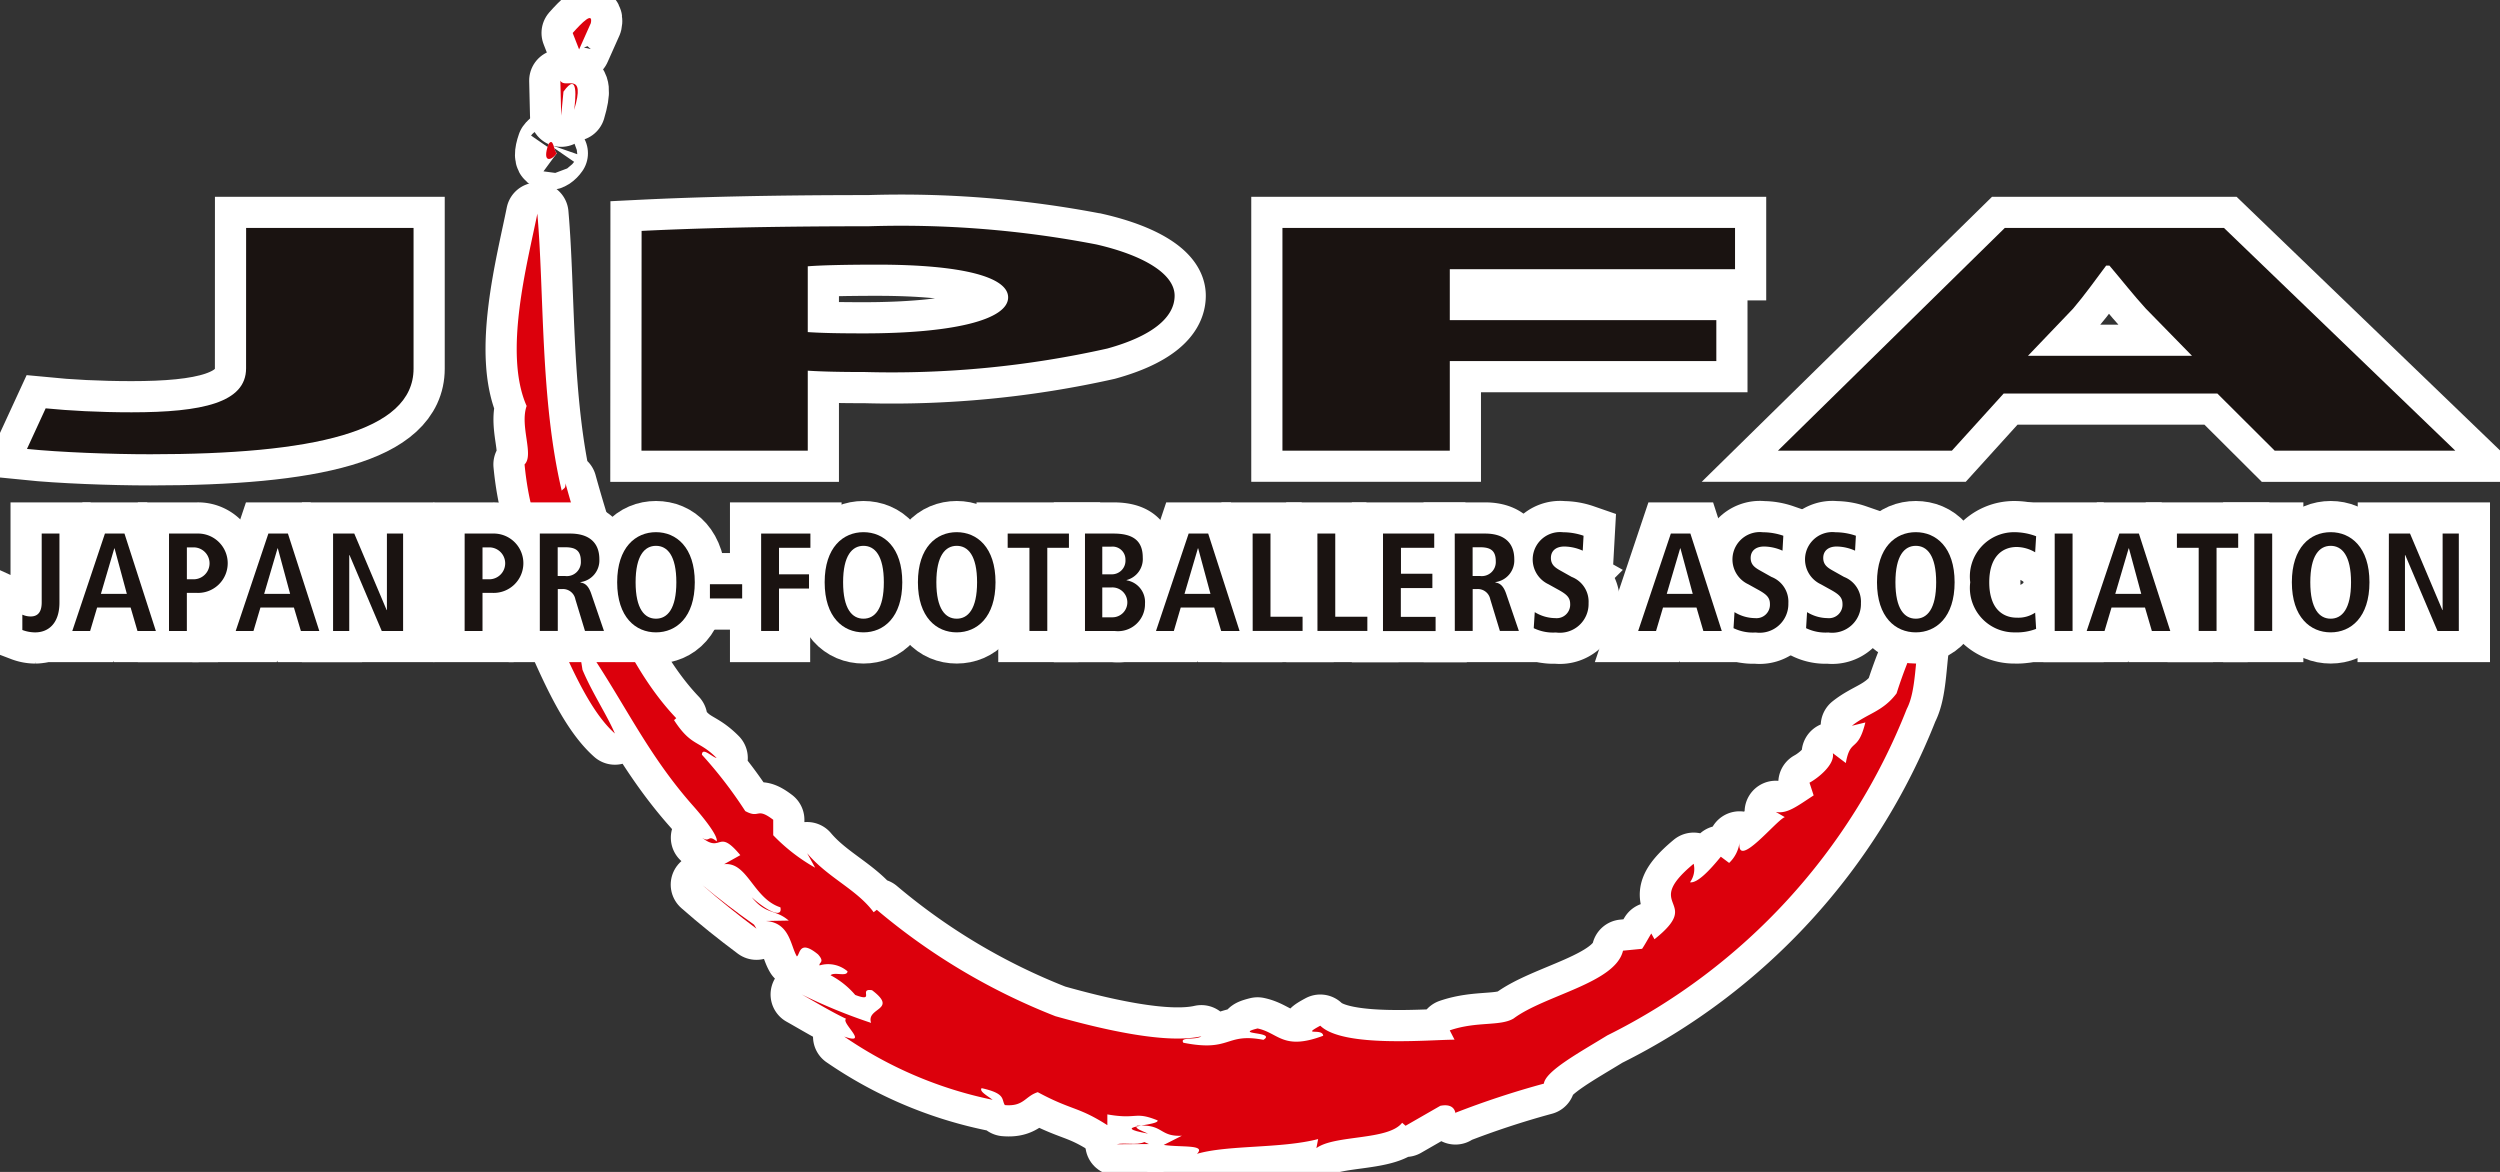 <svg xmlns="http://www.w3.org/2000/svg" xmlns:xlink="http://www.w3.org/1999/xlink" width="120.267" height="56.377" viewBox="0 0 120.267 56.377">
  <rect x="0" y="0" width="120.267" height="56.377" fill="#333333" stroke="none"/>
  <defs>
    <clipPath id="clip-path">
      <rect id="長方形_357" data-name="長方形 357" width="120.267" height="56.377" fill="none"/>
    </clipPath>
  </defs>
  <g id="グループ_70" data-name="グループ 70" transform="translate(0 0)">
    <g id="グループ_69" data-name="グループ 69" transform="translate(0 0)" clip-path="url(#clip-path)">
      <path id="パス_444" data-name="パス 444" d="M48.5,1.744c.116-.57-.425-.029-.873.474l.309.792Z" transform="translate(-20.077 -0.632)" fill="#fff"/>
      <path id="パス_445" data-name="パス 445" d="M48.5,1.744c.116-.57-.425-.029-.873.474l.309.792Z" transform="translate(-20.077 -0.632)" fill="none" stroke="#fff" stroke-linejoin="round" stroke-width="3"/>
      <path id="パス_446" data-name="パス 446" d="M46.605,6.7l.04,1.687.11-1.156c.747-1.038.57.414.515.878.575-1.928-.447-.971-.666-1.409" transform="translate(-19.648 -2.823)" fill="#fff"/>
      <path id="パス_447" data-name="パス 447" d="M46.605,6.7l.04,1.687.11-1.156c.747-1.038.57.414.515.878C47.846,6.178,46.824,7.135,46.605,6.7Z" transform="translate(-19.648 -2.823)" fill="none" stroke="#fff" stroke-linejoin="round" stroke-width="3"/>
      <path id="パス_448" data-name="パス 448" d="M45.534,11.915c-.33.945.155.794.4.438-.153-.113-.154-.8-.4-.438" transform="translate(-19.15 -4.98)" fill="#fff"/>
      <path id="パス_449" data-name="パス 449" d="M45.534,11.915c-.33.945.155.794.4.438C45.78,12.24,45.779,11.559,45.534,11.915Z" transform="translate(-19.15 -4.98)" fill="none" stroke="#fff" stroke-linejoin="round" stroke-width="3"/>
      <path id="パス_450" data-name="パス 450" d="M94.91,94.033c-.277-.131-.613-.237-.548-.344-.342.079-.427.164.548.344" transform="translate(-39.683 -39.498)" fill="#fff"/>
      <path id="パス_451" data-name="パス 451" d="M94.91,94.033c-.277-.131-.613-.237-.548-.344C94.02,93.768,93.935,93.853,94.91,94.033Z" transform="translate(-39.683 -39.498)" fill="none" stroke="#fff" stroke-linejoin="round" stroke-width="3"/>
      <path id="パス_452" data-name="パス 452" d="M94.534,93.66l.219-.039h-.2c-.023.013-.014.028-.023.039" transform="translate(-39.854 -39.469)" fill="#fff"/>
      <path id="パス_453" data-name="パス 453" d="M94.534,93.66l.219-.039h-.2C94.534,93.634,94.543,93.649,94.534,93.66Z" transform="translate(-39.854 -39.469)" fill="none" stroke="#fff" stroke-linejoin="round" stroke-width="3"/>
      <path id="パス_454" data-name="パス 454" d="M57.334,49.233a8.8,8.8,0,0,1-2.018-1.563v-.743c-.829-.632-.628-.03-1.345-.418a20.811,20.811,0,0,0-2.084-2.71c.007-.391.5.121.706.156-.862-.87-1.212-.534-2.049-1.822l.107-.093c-2.608-2.734-4.215-7.28-5.328-11.3.012.283-.1.229-.18.359-1.04-4.38-.839-9.522-1.174-13.33-.485,2.415-1.641,6.714-.515,9.252-.34.969.368,2.361-.1,2.811.356,3.679,1.642,4.915,2.875,8.1.1.491-.226.371-.4.6-.445-.823-.825-1.673-1.2-2.533.1.567.246,1.12.37,1.687-.493-.613-.888-2.393-1.382-2.468,1.179,2.225,2.374,6.046,4.084,7.56-.4-.923-1.1-1.967-1.561-3.068-.078-.536-.25-1.331-.008-1.378,1.943,2.775,3.018,5.289,5.265,7.85.565.632,1.277,1.526,1.2,1.784-.437-.363-.309.087-.706-.178.971.762.74-.484,1.843.84l-.78.436c1.126-.126,1.4,1.651,2.708,2.075.119.551-.654.174-1.376-.481.705.866,1.117.552,1.776,1.118l-1.116.02c1.178.072,1.2,1.2,1.509,1.706.157-.1.106-.845,1.016-.1.345.383.038.377.072.532a1.438,1.438,0,0,1,1.348.283c-.018.285-.63.011-.816.189a4.021,4.021,0,0,1,1.186.948c1,.379.127-.334.809-.228,1.285.971-.3.822-.045,1.572a26.2,26.2,0,0,1-3.336-1.368c.709.4,1.4.82,2.135,1.173-.283.163,1.157,1.289-.093.853a19.514,19.514,0,0,0,7.141,3.042c-.279-.209-.653-.411-.53-.56,1.181.26.942.542,1.117.814.918.081.965-.425,1.584-.621,1.634.883,1.938.684,3.347,1.587V61.1c1.462.259,1.294-.165,2.414.287.053.116-.412.185-.791.252,1.064-.025.916.539,1.963.487l-.875.443c.828.127,2.066-.034,1.6.428,1.5-.435,4.04-.246,5.829-.71l-.084.437c.873-.65,3.461-.361,4.126-1.222l.165.145,1.671-.96c.814-.161.711.517.733.333a41.916,41.916,0,0,1,4.249-1.4c.077-.613,1.757-1.523,3.047-2.318a29.653,29.653,0,0,0,14.412-15.711c.464-.882.385-2.421.635-3.607a22.8,22.8,0,0,0-1.127,2.863c-.672.887-1.386.953-2.149,1.558l.648-.16c-.367,1.48-.724.722-.94,1.952l-.625-.473c.108.551-.725,1.207-1.123,1.419l.2.611c-.812.529-1.275.9-1.822.794l.436.252c-.387.119-2.321,2.561-2.18,1.219a1.637,1.637,0,0,1-.5.984l-.4-.3c-.508.624-1.123,1.288-1.482,1.231a1.087,1.087,0,0,0,.175-.891c-2.562,2.125.527,1.716-1.885,3.631l-.153-.277c-.147.239-.282.5-.441.737l-.919.09c-.363,1.561-3.756,2.136-5.265,3.264-.648.385-1.77.123-3.07.57l.231.448c-1.2,0-5.364.4-6.459-.673-.954.517.115.095.139.484-1.931.727-2.145-.14-3.157-.351-1.2.3.925.147.283.547-1.854-.356-1.537.6-3.852.14-.2-.3.614-.115.865-.311-1.663.383-4.686-.308-7.021-.966A30.561,30.561,0,0,1,60.3,51.258l-.153.116c-.821-1.11-2.194-1.647-3.2-2.839Z" transform="translate(-18.119 -7.49)" fill="#fff"/>
      <path id="パス_455" data-name="パス 455" d="M57.334,49.233a8.8,8.8,0,0,1-2.018-1.563v-.743c-.829-.632-.628-.03-1.345-.418a20.811,20.811,0,0,0-2.084-2.71c.007-.391.5.121.706.156-.862-.87-1.212-.534-2.049-1.822l.107-.093c-2.608-2.734-4.215-7.28-5.328-11.3.012.283-.1.229-.18.359-1.04-4.38-.839-9.522-1.174-13.33-.485,2.415-1.641,6.714-.515,9.252-.34.969.368,2.361-.1,2.811.356,3.679,1.642,4.915,2.875,8.1.1.491-.226.371-.4.6-.445-.823-.825-1.673-1.2-2.533.1.567.246,1.12.37,1.687-.493-.613-.888-2.393-1.382-2.468,1.179,2.225,2.374,6.046,4.084,7.56-.4-.923-1.1-1.967-1.561-3.068-.078-.536-.25-1.331-.008-1.378,1.943,2.775,3.018,5.289,5.265,7.85.565.632,1.277,1.526,1.2,1.784-.437-.363-.309.087-.706-.178.971.762.74-.484,1.843.84l-.78.436c1.126-.126,1.4,1.651,2.708,2.075.119.551-.654.174-1.376-.481.705.866,1.117.552,1.776,1.118l-1.116.02c1.178.072,1.2,1.2,1.509,1.706.157-.1.106-.845,1.016-.1.345.383.038.377.072.532a1.438,1.438,0,0,1,1.348.283c-.018.285-.63.011-.816.189a4.021,4.021,0,0,1,1.186.948c1,.379.127-.334.809-.228,1.285.971-.3.822-.045,1.572a26.2,26.2,0,0,1-3.336-1.368c.709.4,1.4.82,2.135,1.173-.283.163,1.157,1.289-.093.853a19.514,19.514,0,0,0,7.141,3.042c-.279-.209-.653-.411-.53-.56,1.181.26.942.542,1.117.814.918.081.965-.425,1.584-.621,1.634.883,1.938.684,3.347,1.587V61.1c1.462.259,1.294-.165,2.414.287.053.116-.412.185-.791.252,1.064-.025.916.539,1.963.487l-.875.443c.828.127,2.066-.034,1.6.428,1.5-.435,4.04-.246,5.829-.71l-.084.437c.873-.65,3.461-.361,4.126-1.222l.165.145,1.671-.96c.814-.161.711.517.733.333a41.916,41.916,0,0,1,4.249-1.4c.077-.613,1.757-1.523,3.047-2.318a29.653,29.653,0,0,0,14.412-15.711c.464-.882.385-2.421.635-3.607a22.8,22.8,0,0,0-1.127,2.863c-.672.887-1.386.953-2.149,1.558l.648-.16c-.367,1.48-.724.722-.94,1.952l-.625-.473c.108.551-.725,1.207-1.123,1.419l.2.611c-.812.529-1.275.9-1.822.794l.436.252c-.387.119-2.321,2.561-2.18,1.219a1.637,1.637,0,0,1-.5.984l-.4-.3c-.508.624-1.123,1.288-1.482,1.231a1.087,1.087,0,0,0,.175-.891c-2.562,2.125.527,1.716-1.885,3.631l-.153-.277c-.147.239-.282.5-.441.737l-.919.09c-.363,1.561-3.756,2.136-5.265,3.264-.648.385-1.77.123-3.07.57l.231.448c-1.2,0-5.364.4-6.459-.673-.954.517.115.095.139.484-1.931.727-2.145-.14-3.157-.351-1.2.3.925.147.283.547-1.854-.356-1.537.6-3.852.14-.2-.3.614-.115.865-.311-1.663.383-4.686-.308-7.021-.966A30.561,30.561,0,0,1,60.3,51.258l-.153.116c-.821-1.11-2.194-1.647-3.2-2.839Z" transform="translate(-18.119 -7.49)" fill="none" stroke="#fff" stroke-linejoin="round" stroke-width="3"/>
      <path id="パス_456" data-name="パス 456" d="M42.543,46.839l-.335.392.765,1.533c.137-.753-.274-.993-.43-1.925" transform="translate(-17.794 -19.747)" fill="#fff"/>
      <path id="パス_457" data-name="パス 457" d="M42.543,46.839l-.335.392.765,1.533C43.11,48.011,42.7,47.771,42.543,46.839Z" transform="translate(-17.794 -19.747)" fill="none" stroke="#fff" stroke-linejoin="round" stroke-width="3"/>
      <path id="パス_458" data-name="パス 458" d="M44.8,46.284l-.4-.769c.126.442.238.881.394,1.314Z" transform="translate(-18.717 -19.188)" fill="#fff"/>
      <path id="パス_459" data-name="パス 459" d="M44.8,46.284l-.4-.769c.126.442.238.881.394,1.314Z" transform="translate(-18.717 -19.188)" fill="none" stroke="#fff" stroke-linejoin="round" stroke-width="3"/>
      <path id="パス_460" data-name="パス 460" d="M61,75.694l-.115-.192c-.857-.607-1.7-1.248-2.51-1.926.846.742,1.726,1.448,2.625,2.118" transform="translate(-24.609 -31.019)" fill="#fff"/>
      <path id="パス_461" data-name="パス 461" d="M61,75.694l-.115-.192c-.857-.607-1.7-1.248-2.51-1.926C59.218,74.318,60.1,75.024,61,75.694Z" transform="translate(-24.609 -31.019)" fill="none" stroke="#fff" stroke-linejoin="round" stroke-width="3"/>
      <path id="パス_462" data-name="パス 462" d="M94.2,94.988c-.4.172-.928.006-1.342.106l1.557-.012Z" transform="translate(-39.147 -40.046)" fill="#fff"/>
      <path id="パス_463" data-name="パス 463" d="M94.2,94.988c-.4.172-.928.006-1.342.106l1.557-.012Z" transform="translate(-39.147 -40.046)" fill="none" stroke="#fff" stroke-linejoin="round" stroke-width="3"/>
      <path id="パス_464" data-name="パス 464" d="M48.5,1.744c.116-.57-.425-.029-.873.474l.309.792Z" transform="translate(-20.077 -0.632)" fill="#dc000c"/>
      <path id="パス_465" data-name="パス 465" d="M46.605,6.7l.04,1.687.11-1.156c.747-1.038.57.414.515.878.575-1.928-.447-.971-.666-1.409" transform="translate(-19.648 -2.823)" fill="#dc000c"/>
      <path id="パス_466" data-name="パス 466" d="M45.534,11.915c-.33.945.155.794.4.438-.153-.113-.154-.8-.4-.438" transform="translate(-19.15 -4.98)" fill="#dc000c"/>
      <path id="パス_467" data-name="パス 467" d="M94.91,94.033c-.277-.131-.613-.237-.548-.344-.342.079-.427.164.548.344" transform="translate(-39.683 -39.498)" fill="#dc000c"/>
      <path id="パス_468" data-name="パス 468" d="M94.534,93.66l.219-.039h-.2c-.023.013-.014.028-.023.039" transform="translate(-39.854 -39.469)" fill="#dc000c"/>
      <path id="パス_469" data-name="パス 469" d="M57.334,49.233a8.8,8.8,0,0,1-2.018-1.563v-.743c-.829-.632-.628-.03-1.345-.418a20.811,20.811,0,0,0-2.084-2.71c.007-.391.5.121.706.156-.862-.87-1.212-.534-2.049-1.822l.107-.093c-2.608-2.734-4.215-7.28-5.328-11.3.012.283-.1.229-.18.359-1.04-4.38-.839-9.522-1.174-13.33-.485,2.415-1.641,6.714-.515,9.252-.34.969.368,2.361-.1,2.811.356,3.679,1.642,4.915,2.875,8.1.1.491-.226.371-.4.6-.445-.823-.825-1.673-1.2-2.533.1.567.246,1.12.37,1.687-.493-.613-.888-2.393-1.382-2.468,1.179,2.225,2.374,6.046,4.084,7.56-.4-.923-1.1-1.967-1.561-3.068-.078-.536-.25-1.331-.008-1.378,1.943,2.775,3.018,5.289,5.265,7.85.565.632,1.277,1.526,1.2,1.784-.437-.363-.309.087-.706-.178.971.762.74-.484,1.843.84l-.78.436c1.126-.126,1.4,1.651,2.708,2.075.119.551-.654.174-1.376-.481.705.866,1.117.552,1.776,1.118l-1.116.02c1.178.072,1.2,1.2,1.509,1.706.157-.1.106-.845,1.016-.1.345.383.038.377.072.532a1.438,1.438,0,0,1,1.348.283c-.018.285-.63.011-.816.189a4.021,4.021,0,0,1,1.186.948c1,.379.127-.334.809-.228,1.285.971-.3.822-.045,1.572a26.2,26.2,0,0,1-3.336-1.368c.709.4,1.4.82,2.135,1.173-.283.163,1.157,1.289-.093.853a19.514,19.514,0,0,0,7.141,3.042c-.279-.209-.653-.411-.53-.56,1.181.26.942.542,1.117.814.918.081.965-.425,1.584-.621,1.634.883,1.938.684,3.347,1.587V61.1c1.462.259,1.294-.165,2.414.287.053.116-.412.185-.791.252,1.064-.025.916.539,1.963.487l-.875.443c.828.127,2.066-.034,1.6.428,1.5-.435,4.04-.246,5.829-.71l-.084.437c.873-.65,3.461-.361,4.126-1.222l.165.145,1.671-.96c.814-.161.711.517.733.333a41.916,41.916,0,0,1,4.249-1.4c.077-.613,1.757-1.523,3.047-2.318a29.653,29.653,0,0,0,14.412-15.711c.464-.882.385-2.421.635-3.607a22.8,22.8,0,0,0-1.127,2.863c-.672.887-1.386.953-2.149,1.558l.648-.16c-.367,1.48-.724.722-.94,1.952l-.625-.473c.108.551-.725,1.207-1.123,1.419l.2.611c-.812.529-1.275.9-1.822.794l.436.252c-.387.119-2.321,2.561-2.18,1.219a1.637,1.637,0,0,1-.5.984l-.4-.3c-.508.624-1.123,1.288-1.482,1.231a1.087,1.087,0,0,0,.175-.891c-2.562,2.125.527,1.716-1.885,3.631l-.153-.277c-.147.239-.282.5-.441.737l-.919.09c-.363,1.561-3.756,2.136-5.265,3.264-.648.385-1.77.123-3.07.57l.231.448c-1.2,0-5.364.4-6.459-.673-.954.517.115.095.139.484-1.931.727-2.145-.14-3.157-.351-1.2.3.925.147.283.547-1.854-.356-1.537.6-3.852.14-.2-.3.614-.115.865-.311-1.663.383-4.686-.308-7.021-.966A30.561,30.561,0,0,1,60.3,51.258l-.153.116c-.821-1.11-2.194-1.647-3.2-2.839Z" transform="translate(-18.119 -7.49)" fill="#dc000c"/>
      <path id="パス_470" data-name="パス 470" d="M42.543,46.839l-.335.392.765,1.533c.137-.753-.274-.993-.43-1.925" transform="translate(-17.794 -19.747)" fill="#dc000c"/>
      <path id="パス_471" data-name="パス 471" d="M44.8,46.284l-.4-.769c.126.442.238.881.394,1.314Z" transform="translate(-18.717 -19.188)" fill="#dc000c"/>
      <path id="パス_472" data-name="パス 472" d="M61,75.694l-.115-.192c-.857-.607-1.7-1.248-2.51-1.926.846.742,1.726,1.448,2.625,2.118" transform="translate(-24.609 -31.019)" fill="#dc000c"/>
      <path id="パス_473" data-name="パス 473" d="M94.2,94.988c-.4.172-.928.006-1.342.106l1.557-.012Z" transform="translate(-39.147 -40.046)" fill="#dc000c"/>
      <path id="パス_474" data-name="パス 474" d="M3.643,44.377v3.317c0,1.02-.544,1.437-1.168,1.437a1.76,1.76,0,0,1-.617-.115v-.738a.967.967,0,0,0,.4.087c.416,0,.531-.309.531-.678v-3.31Z" transform="translate(-0.783 -18.709)" fill="#fff"/>
      <path id="パス_475" data-name="パス 475" d="M3.643,44.377v3.317c0,1.02-.544,1.437-1.168,1.437a1.76,1.76,0,0,1-.617-.115v-.738a.967.967,0,0,0,.4.087c.416,0,.531-.309.531-.678v-3.31Z" transform="translate(-0.783 -18.709)" fill="none" stroke="#fff" stroke-miterlimit="10" stroke-width="3"/>
      <path id="パス_476" data-name="パス 476" d="M8.819,47.936H7.207l-.336,1.127H6.013l1.57-4.686h.94l1.51,4.686H9.148Zm-.182-.658-.591-2.189H8.033l-.644,2.189Z" transform="translate(-2.535 -18.709)" fill="#fff"/>
      <path id="パス_477" data-name="パス 477" d="M8.819,47.936H7.207l-.336,1.127H6.013l1.57-4.686h.94l1.51,4.686H9.148Zm-.182-.658-.591-2.189H8.033l-.644,2.189Z" transform="translate(-2.535 -18.709)" fill="none" stroke="#fff" stroke-miterlimit="10" stroke-width="3"/>
      <path id="パス_478" data-name="パス 478" d="M14.058,44.377H15.4a1.428,1.428,0,1,1,0,2.854h-.484v1.832h-.859Zm1.182,2.2a.768.768,0,1,0,0-1.536h-.323v1.536Z" transform="translate(-5.927 -18.709)" fill="#fff"/>
      <path id="パス_479" data-name="パス 479" d="M14.058,44.377H15.4a1.428,1.428,0,1,1,0,2.854h-.484v1.832h-.859Zm1.182,2.2a.768.768,0,1,0,0-1.536h-.323v1.536Z" transform="translate(-5.927 -18.709)" fill="none" stroke="#fff" stroke-miterlimit="10" stroke-width="3"/>
      <path id="パス_480" data-name="パス 480" d="M22.4,47.936H20.79l-.335,1.127H19.6l1.572-4.686h.94l1.51,4.686h-.886Zm-.182-.658-.591-2.189h-.014l-.644,2.189Z" transform="translate(-8.261 -18.709)" fill="#fff"/>
      <path id="パス_481" data-name="パス 481" d="M22.4,47.936H20.79l-.335,1.127H19.6l1.572-4.686h.94l1.51,4.686h-.886Zm-.182-.658-.591-2.189h-.014l-.644,2.189Z" transform="translate(-8.261 -18.709)" fill="none" stroke="#fff" stroke-miterlimit="10" stroke-width="3"/>
      <path id="パス_482" data-name="パス 482" d="M27.7,44.377H28.72l1.557,3.679h.013V44.377h.779v4.686H30.042l-1.551-3.653h-.013v3.653H27.7Z" transform="translate(-11.677 -18.709)" fill="#fff"/>
      <path id="パス_483" data-name="パス 483" d="M27.7,44.377H28.72l1.557,3.679h.013V44.377h.779v4.686H30.042l-1.551-3.653h-.013v3.653H27.7Z" transform="translate(-11.677 -18.709)" fill="none" stroke="#fff" stroke-miterlimit="10" stroke-width="3"/>
      <path id="パス_484" data-name="パス 484" d="M38.646,44.377h1.343a1.428,1.428,0,1,1,0,2.854h-.484v1.832h-.86Zm1.182,2.2a.768.768,0,1,0,0-1.536h-.323v1.536Z" transform="translate(-16.293 -18.709)" fill="#fff"/>
      <path id="パス_485" data-name="パス 485" d="M38.646,44.377h1.343a1.428,1.428,0,1,1,0,2.854h-.484v1.832h-.86Zm1.182,2.2a.768.768,0,1,0,0-1.536h-.323v1.536Z" transform="translate(-16.293 -18.709)" fill="none" stroke="#fff" stroke-miterlimit="10" stroke-width="3"/>
      <path id="パス_486" data-name="パス 486" d="M44.9,44.377h1.464c.833,0,1.4.376,1.4,1.235a1.052,1.052,0,0,1-.906,1.1v.02c.175.027.37.108.517.544l.611,1.786h-.913l-.463-1.524a.608.608,0,0,0-.652-.49h-.194v2.013H44.9Zm1.209,2.041a.675.675,0,0,0,.765-.711c0-.537-.282-.672-.765-.672h-.349v1.382Z" transform="translate(-18.931 -18.709)" fill="#fff"/>
      <path id="パス_487" data-name="パス 487" d="M44.9,44.377h1.464c.833,0,1.4.376,1.4,1.235a1.052,1.052,0,0,1-.906,1.1v.02c.175.027.37.108.517.544l.611,1.786h-.913l-.463-1.524a.608.608,0,0,0-.652-.49h-.194v2.013H44.9Zm1.209,2.041a.675.675,0,0,0,.765-.711c0-.537-.282-.672-.765-.672h-.349v1.382Z" transform="translate(-18.931 -18.709)" fill="none" stroke="#fff" stroke-miterlimit="10" stroke-width="3"/>
      <path id="パス_488" data-name="パス 488" d="M53.2,44.261c.973,0,1.867.726,1.867,2.41s-.893,2.41-1.867,2.41-1.867-.725-1.867-2.41.893-2.41,1.867-2.41m0,4.162c.544,0,.98-.463.98-1.752s-.436-1.753-.98-1.753-.98.463-.98,1.753.436,1.752.98,1.752" transform="translate(-21.643 -18.66)" fill="#fff"/>
      <path id="パス_489" data-name="パス 489" d="M53.2,44.261c.973,0,1.867.726,1.867,2.41s-.893,2.41-1.867,2.41-1.867-.725-1.867-2.41S52.229,44.261,53.2,44.261Zm0,4.162c.544,0,.98-.463.98-1.752s-.436-1.753-.98-1.753-.98.463-.98,1.753S52.659,48.423,53.2,48.423Z" transform="translate(-21.643 -18.66)" fill="none" stroke="#fff" stroke-miterlimit="10" stroke-width="3"/>
      <rect id="長方形_348" data-name="長方形 348" width="1.551" height="0.685" transform="translate(34.152 28.105)" fill="#fff"/>
      <rect id="長方形_349" data-name="長方形 349" width="1.551" height="0.685" transform="translate(34.152 28.105)" fill="none" stroke="#fff" stroke-miterlimit="10" stroke-width="3"/>
      <path id="パス_490" data-name="パス 490" d="M63.305,44.377h2.37v.685H64.164v1.276h1.444v.684H64.164v2.041h-.859Z" transform="translate(-26.689 -18.709)" fill="#fff"/>
      <path id="パス_491" data-name="パス 491" d="M63.305,44.377h2.37v.685H64.164v1.276h1.444v.684H64.164v2.041h-.859Z" transform="translate(-26.689 -18.709)" fill="none" stroke="#fff" stroke-miterlimit="10" stroke-width="3"/>
      <path id="パス_492" data-name="パス 492" d="M70.454,44.261c.974,0,1.867.726,1.867,2.41s-.892,2.41-1.867,2.41-1.867-.725-1.867-2.41.893-2.41,1.867-2.41m0,4.162c.544,0,.98-.463.98-1.752s-.437-1.753-.98-1.753-.98.463-.98,1.753.437,1.752.98,1.752" transform="translate(-28.915 -18.66)" fill="#fff"/>
      <path id="パス_493" data-name="パス 493" d="M70.454,44.261c.974,0,1.867.726,1.867,2.41s-.892,2.41-1.867,2.41-1.867-.725-1.867-2.41S69.48,44.261,70.454,44.261Zm0,4.162c.544,0,.98-.463.98-1.752s-.437-1.753-.98-1.753-.98.463-.98,1.753S69.91,48.423,70.454,48.423Z" transform="translate(-28.915 -18.66)" fill="none" stroke="#fff" stroke-miterlimit="10" stroke-width="3"/>
      <path id="パス_494" data-name="パス 494" d="M78.21,44.261c.973,0,1.866.726,1.866,2.41s-.893,2.41-1.866,2.41-1.867-.725-1.867-2.41.893-2.41,1.867-2.41m0,4.162c.543,0,.979-.463.979-1.752s-.436-1.753-.979-1.753-.98.463-.98,1.753.436,1.752.98,1.752" transform="translate(-32.185 -18.66)" fill="#fff"/>
      <path id="パス_495" data-name="パス 495" d="M78.21,44.261c.973,0,1.866.726,1.866,2.41s-.893,2.41-1.866,2.41-1.867-.725-1.867-2.41S77.236,44.261,78.21,44.261Zm0,4.162c.543,0,.979-.463.979-1.752s-.436-1.753-.979-1.753-.98.463-.98,1.753S77.665,48.423,78.21,48.423Z" transform="translate(-32.185 -18.66)" fill="none" stroke="#fff" stroke-miterlimit="10" stroke-width="3"/>
      <path id="パス_496" data-name="パス 496" d="M84.855,45.061H83.808v-.685h2.947v.685H85.714v4h-.859Z" transform="translate(-35.332 -18.708)" fill="#fff"/>
      <path id="パス_497" data-name="パス 497" d="M84.855,45.061H83.808v-.685h2.947v.685H85.714v4h-.859Z" transform="translate(-35.332 -18.708)" fill="none" stroke="#fff" stroke-miterlimit="10" stroke-width="3"/>
      <path id="パス_498" data-name="パス 498" d="M90.239,44.377h1.37c.967,0,1.41.363,1.41,1.155a1.045,1.045,0,0,1-.779,1.081v.014a1.057,1.057,0,0,1,.886,1.121,1.3,1.3,0,0,1-1.457,1.316h-1.43Zm.832,1.961h.444a.656.656,0,0,0,.671-.7.62.62,0,0,0-.692-.63h-.423Zm0,2.068h.477a.719.719,0,1,0-.027-1.437h-.45Z" transform="translate(-38.044 -18.709)" fill="#fff"/>
      <path id="パス_499" data-name="パス 499" d="M90.239,44.377h1.37c.967,0,1.41.363,1.41,1.155a1.045,1.045,0,0,1-.779,1.081v.014a1.057,1.057,0,0,1,.886,1.121,1.3,1.3,0,0,1-1.457,1.316h-1.43Zm.832,1.961h.444a.656.656,0,0,0,.671-.7.62.62,0,0,0-.692-.63h-.423Zm0,2.068h.477a.719.719,0,1,0-.027-1.437h-.45Z" transform="translate(-38.044 -18.709)" fill="none" stroke="#fff" stroke-miterlimit="10" stroke-width="3"/>
      <path id="パス_500" data-name="パス 500" d="M98.942,47.936H97.331L97,49.063h-.859l1.571-4.686h.94l1.51,4.686h-.886Zm-.18-.658-.591-2.189h-.014l-.644,2.189Z" transform="translate(-40.53 -18.709)" fill="#fff"/>
      <path id="パス_501" data-name="パス 501" d="M98.942,47.936H97.331L97,49.063h-.859l1.571-4.686h.94l1.51,4.686h-.886Zm-.18-.658-.591-2.189h-.014l-.644,2.189Z" transform="translate(-40.53 -18.709)" fill="none" stroke="#fff" stroke-miterlimit="10" stroke-width="3"/>
      <path id="パス_502" data-name="パス 502" d="M104.182,44.377h.859v4h1.544v.685h-2.4Z" transform="translate(-43.922 -18.709)" fill="#fff"/>
      <path id="パス_503" data-name="パス 503" d="M104.182,44.377h.859v4h1.544v.685h-2.4Z" transform="translate(-43.922 -18.709)" fill="none" stroke="#fff" stroke-miterlimit="10" stroke-width="3"/>
      <path id="パス_504" data-name="パス 504" d="M109.569,44.377h.859v4h1.544v.685h-2.4Z" transform="translate(-46.193 -18.709)" fill="#fff"/>
      <path id="パス_505" data-name="パス 505" d="M109.569,44.377h.859v4h1.544v.685h-2.4Z" transform="translate(-46.193 -18.709)" fill="none" stroke="#fff" stroke-miterlimit="10" stroke-width="3"/>
      <path id="パス_506" data-name="パス 506" d="M115.025,44.377h2.464v.685h-1.6v1.249H117.4V47h-1.517v1.383h1.672v.685h-2.531Z" transform="translate(-48.493 -18.709)" fill="#fff"/>
      <path id="パス_507" data-name="パス 507" d="M115.025,44.377h2.464v.685h-1.6v1.249H117.4V47h-1.517v1.383h1.672v.685h-2.531Z" transform="translate(-48.493 -18.709)" fill="none" stroke="#fff" stroke-miterlimit="10" stroke-width="3"/>
      <path id="パス_508" data-name="パス 508" d="M120.991,44.377h1.464c.833,0,1.4.376,1.4,1.235a1.052,1.052,0,0,1-.906,1.1v.02c.175.027.369.108.517.544l.61,1.786h-.913l-.463-1.524a.609.609,0,0,0-.651-.49h-.195v2.013h-.86Zm1.209,2.041a.675.675,0,0,0,.765-.711c0-.537-.282-.672-.765-.672h-.349v1.382Z" transform="translate(-51.008 -18.709)" fill="#fff"/>
      <path id="パス_509" data-name="パス 509" d="M120.991,44.377h1.464c.833,0,1.4.376,1.4,1.235a1.052,1.052,0,0,1-.906,1.1v.02c.175.027.369.108.517.544l.61,1.786h-.913l-.463-1.524a.609.609,0,0,0-.651-.49h-.195v2.013h-.86Zm1.209,2.041a.675.675,0,0,0,.765-.711c0-.537-.282-.672-.765-.672h-.349v1.382Z" transform="translate(-51.008 -18.709)" fill="none" stroke="#fff" stroke-miterlimit="10" stroke-width="3"/>
      <path id="パス_510" data-name="パス 510" d="M127.567,48.108a1.918,1.918,0,0,0,.993.288.649.649,0,0,0,.711-.678c0-.335-.195-.484-.611-.711l-.436-.242a1.317,1.317,0,0,1,.711-2.5,3.053,3.053,0,0,1,.98.168l-.04.718a2.238,2.238,0,0,0-.88-.2c-.429,0-.651.228-.651.55,0,.349.235.484.5.632l.5.281a1.275,1.275,0,0,1,.812,1.263,1.382,1.382,0,0,1-1.57,1.41,2.148,2.148,0,0,1-1.068-.208Z" transform="translate(-53.735 -18.66)" fill="#fff"/>
      <path id="パス_511" data-name="パス 511" d="M127.567,48.108a1.918,1.918,0,0,0,.993.288.649.649,0,0,0,.711-.678c0-.335-.195-.484-.611-.711l-.436-.242a1.317,1.317,0,0,1,.711-2.5,3.053,3.053,0,0,1,.98.168l-.04.718a2.238,2.238,0,0,0-.88-.2c-.429,0-.651.228-.651.55,0,.349.235.484.5.632l.5.281a1.275,1.275,0,0,1,.812,1.263,1.382,1.382,0,0,1-1.57,1.41,2.148,2.148,0,0,1-1.068-.208Z" transform="translate(-53.735 -18.66)" fill="none" stroke="#fff" stroke-miterlimit="10" stroke-width="3"/>
      <path id="パス_512" data-name="パス 512" d="M139.054,47.936h-1.611l-.335,1.127h-.86l1.572-4.686h.94l1.51,4.686h-.886Zm-.181-.658-.591-2.189h-.014l-.645,2.189Z" transform="translate(-57.441 -18.709)" fill="#fff"/>
      <path id="パス_513" data-name="パス 513" d="M139.054,47.936h-1.611l-.335,1.127h-.86l1.572-4.686h.94l1.51,4.686h-.886Zm-.181-.658-.591-2.189h-.014l-.645,2.189Z" transform="translate(-57.441 -18.709)" fill="none" stroke="#fff" stroke-miterlimit="10" stroke-width="3"/>
      <path id="パス_514" data-name="パス 514" d="M144.18,48.108a1.922,1.922,0,0,0,.994.288.649.649,0,0,0,.711-.678c0-.335-.195-.484-.611-.711l-.436-.242a1.317,1.317,0,0,1,.711-2.5,3.049,3.049,0,0,1,.98.168l-.04.718a2.24,2.24,0,0,0-.88-.2c-.429,0-.651.228-.651.55,0,.349.235.484.5.632l.5.281a1.275,1.275,0,0,1,.813,1.263,1.382,1.382,0,0,1-1.57,1.41,2.147,2.147,0,0,1-1.068-.208Z" transform="translate(-60.739 -18.66)" fill="#fff"/>
      <path id="パス_515" data-name="パス 515" d="M144.18,48.108a1.922,1.922,0,0,0,.994.288.649.649,0,0,0,.711-.678c0-.335-.195-.484-.611-.711l-.436-.242a1.317,1.317,0,0,1,.711-2.5,3.049,3.049,0,0,1,.98.168l-.04.718a2.24,2.24,0,0,0-.88-.2c-.429,0-.651.228-.651.55,0,.349.235.484.5.632l.5.281a1.275,1.275,0,0,1,.813,1.263,1.382,1.382,0,0,1-1.57,1.41,2.147,2.147,0,0,1-1.068-.208Z" transform="translate(-60.739 -18.66)" fill="none" stroke="#fff" stroke-miterlimit="10" stroke-width="3"/>
      <path id="パス_516" data-name="パス 516" d="M150.216,48.108a1.922,1.922,0,0,0,.994.288.649.649,0,0,0,.711-.678c0-.335-.195-.484-.611-.711l-.436-.242a1.317,1.317,0,0,1,.711-2.5,3.052,3.052,0,0,1,.98.168l-.04.718a2.24,2.24,0,0,0-.88-.2c-.43,0-.651.228-.651.55,0,.349.235.484.5.632l.5.281a1.276,1.276,0,0,1,.813,1.263,1.382,1.382,0,0,1-1.57,1.41,2.147,2.147,0,0,1-1.068-.208Z" transform="translate(-63.284 -18.66)" fill="#fff"/>
      <path id="パス_517" data-name="パス 517" d="M150.216,48.108a1.922,1.922,0,0,0,.994.288.649.649,0,0,0,.711-.678c0-.335-.195-.484-.611-.711l-.436-.242a1.317,1.317,0,0,1,.711-2.5,3.052,3.052,0,0,1,.98.168l-.04.718a2.24,2.24,0,0,0-.88-.2c-.43,0-.651.228-.651.55,0,.349.235.484.5.632l.5.281a1.276,1.276,0,0,1,.813,1.263,1.382,1.382,0,0,1-1.57,1.41,2.147,2.147,0,0,1-1.068-.208Z" transform="translate(-63.284 -18.66)" fill="none" stroke="#fff" stroke-miterlimit="10" stroke-width="3"/>
      <path id="パス_518" data-name="パス 518" d="M157.977,44.261c.973,0,1.867.726,1.867,2.41s-.893,2.41-1.867,2.41-1.867-.725-1.867-2.41.894-2.41,1.867-2.41m0,4.162c.544,0,.98-.463.98-1.752s-.436-1.753-.98-1.753-.98.463-.98,1.753.436,1.752.98,1.752" transform="translate(-65.814 -18.66)" fill="#fff"/>
      <path id="パス_519" data-name="パス 519" d="M157.977,44.261c.973,0,1.867.726,1.867,2.41s-.893,2.41-1.867,2.41-1.867-.725-1.867-2.41S157,44.261,157.977,44.261Zm0,4.162c.544,0,.98-.463.98-1.752s-.436-1.753-.98-1.753-.98.463-.98,1.753S157.433,48.423,157.977,48.423Z" transform="translate(-65.814 -18.66)" fill="none" stroke="#fff" stroke-miterlimit="10" stroke-width="3"/>
      <path id="パス_520" data-name="パス 520" d="M167.035,48.914a2.6,2.6,0,0,1-1.013.168,2.135,2.135,0,0,1-2.156-2.41,2.13,2.13,0,0,1,2.129-2.41,2.973,2.973,0,0,1,1.041.195l-.047.772a1.782,1.782,0,0,0-.886-.255c-.712,0-1.323.483-1.323,1.7s.611,1.7,1.323,1.7a1.459,1.459,0,0,0,.886-.241Z" transform="translate(-69.084 -18.66)" fill="#fff"/>
      <path id="パス_521" data-name="パス 521" d="M167.035,48.914a2.6,2.6,0,0,1-1.013.168,2.135,2.135,0,0,1-2.156-2.41,2.13,2.13,0,0,1,2.129-2.41,2.973,2.973,0,0,1,1.041.195l-.047.772a1.782,1.782,0,0,0-.886-.255c-.712,0-1.323.483-1.323,1.7s.611,1.7,1.323,1.7a1.459,1.459,0,0,0,.886-.241Z" transform="translate(-69.084 -18.66)" fill="none" stroke="#fff" stroke-miterlimit="10" stroke-width="3"/>
      <rect id="長方形_350" data-name="長方形 350" width="0.859" height="4.686" transform="translate(98.845 25.668)" fill="#fff"/>
      <rect id="長方形_351" data-name="長方形 351" width="0.859" height="4.686" transform="translate(98.845 25.668)" fill="none" stroke="#fff" stroke-miterlimit="10" stroke-width="3"/>
      <path id="パス_522" data-name="パス 522" d="M176.356,47.936h-1.611l-.335,1.127h-.859l1.57-4.686h.941l1.51,4.686h-.886Zm-.181-.658-.591-2.189h-.014l-.644,2.189Z" transform="translate(-73.167 -18.709)" fill="#fff"/>
      <path id="パス_523" data-name="パス 523" d="M176.356,47.936h-1.611l-.335,1.127h-.859l1.57-4.686h.941l1.51,4.686h-.886Zm-.181-.658-.591-2.189h-.014l-.644,2.189Z" transform="translate(-73.167 -18.709)" fill="none" stroke="#fff" stroke-miterlimit="10" stroke-width="3"/>
      <path id="パス_524" data-name="パス 524" d="M182.1,45.061h-1.048v-.685H184v.685h-1.041v4H182.1Z" transform="translate(-76.328 -18.708)" fill="#fff"/>
      <path id="パス_525" data-name="パス 525" d="M182.1,45.061h-1.048v-.685H184v.685h-1.041v4H182.1Z" transform="translate(-76.328 -18.708)" fill="none" stroke="#fff" stroke-miterlimit="10" stroke-width="3"/>
      <rect id="長方形_352" data-name="長方形 352" width="0.86" height="4.686" transform="translate(108.448 25.668)" fill="#fff"/>
      <rect id="長方形_353" data-name="長方形 353" width="0.86" height="4.686" transform="translate(108.448 25.668)" fill="none" stroke="#fff" stroke-miterlimit="10" stroke-width="3"/>
      <path id="パス_526" data-name="パス 526" d="M192.482,44.261c.973,0,1.866.726,1.866,2.41s-.892,2.41-1.866,2.41-1.867-.725-1.867-2.41.892-2.41,1.867-2.41m0,4.162c.543,0,.98-.463.98-1.752s-.437-1.753-.98-1.753-.98.463-.98,1.753.436,1.752.98,1.752" transform="translate(-80.361 -18.66)" fill="#fff"/>
      <path id="パス_527" data-name="パス 527" d="M192.482,44.261c.973,0,1.866.726,1.866,2.41s-.892,2.41-1.866,2.41-1.867-.725-1.867-2.41S191.508,44.261,192.482,44.261Zm0,4.162c.543,0,.98-.463.98-1.752s-.437-1.753-.98-1.753-.98.463-.98,1.753S191.938,48.423,192.482,48.423Z" transform="translate(-80.361 -18.66)" fill="none" stroke="#fff" stroke-miterlimit="10" stroke-width="3"/>
      <path id="パス_528" data-name="パス 528" d="M198.683,44.377H199.7l1.556,3.679h.013V44.377h.779v4.686h-1.026l-1.552-3.653h-.013v3.653h-.78Z" transform="translate(-83.762 -18.709)" fill="#fff"/>
      <path id="パス_529" data-name="パス 529" d="M198.683,44.377H199.7l1.556,3.679h.013V44.377h.779v4.686h-1.026l-1.552-3.653h-.013v3.653h-.78Z" transform="translate(-83.762 -18.709)" fill="none" stroke="#fff" stroke-miterlimit="10" stroke-width="3"/>
      <path id="パス_530" data-name="パス 530" d="M12.785,18.959H20.84v6.769c0,3.052-4.874,4.118-12.664,4.118-1.907,0-4.344-.095-5.934-.256l.9-1.953c1.114.11,2.544.191,4.134.191,3.39,0,5.507-.461,5.507-2.114Z" transform="translate(-0.945 -7.993)" fill="#fff"/>
      <path id="パス_531" data-name="パス 531" d="M12.785,18.959H20.84v6.769c0,3.052-4.874,4.118-12.664,4.118-1.907,0-4.344-.095-5.934-.256l.9-1.953c1.114.11,2.544.191,4.134.191,3.39,0,5.507-.461,5.507-2.114Z" transform="translate(-0.945 -7.993)" fill="none" stroke="#fff" stroke-miterlimit="10" stroke-width="3"/>
      <path id="パス_532" data-name="パス 532" d="M61.352,20.744c.582-.047,1.7-.08,3.339-.08,4.08,0,6.3.589,6.3,1.575,0,1.08-2.649,1.732-6.939,1.732-1.167,0-2.015-.016-2.7-.062Zm-8,8.869h8V25.765c.742.049,1.7.065,2.754.065A47.37,47.37,0,0,0,75.762,24.7C77.883,24.114,79,23.223,79,22.157c0-1.046-1.484-1.939-3.762-2.464a49.451,49.451,0,0,0-10.967-.875c-4.926,0-8.424.1-10.913.223Z" transform="translate(-22.493 -7.933)" fill="#fff"/>
      <path id="パス_533" data-name="パス 533" d="M61.352,20.744c.582-.047,1.7-.08,3.339-.08,4.08,0,6.3.589,6.3,1.575,0,1.08-2.649,1.732-6.939,1.732-1.167,0-2.015-.016-2.7-.062Zm-8,8.869h8V25.765c.742.049,1.7.065,2.754.065A47.37,47.37,0,0,0,75.762,24.7C77.883,24.114,79,23.223,79,22.157c0-1.046-1.484-1.939-3.762-2.464a49.451,49.451,0,0,0-10.967-.875c-4.926,0-8.424.1-10.913.223Z" transform="translate(-22.493 -7.933)" fill="none" stroke="#fff" stroke-miterlimit="10" stroke-width="3"/>
      <path id="パス_534" data-name="パス 534" d="M106.661,18.959h21.773v1.985H114.712v2.449h12.822v1.971H114.712v4.308h-8.051Z" transform="translate(-44.967 -7.993)" fill="#fff"/>
      <path id="パス_535" data-name="パス 535" d="M106.661,18.959h21.773v1.985H114.712v2.449h12.822v1.971H114.712v4.308h-8.051Z" transform="translate(-44.967 -7.993)" fill="none" stroke="#fff" stroke-miterlimit="10" stroke-width="3"/>
      <path id="パス_536" data-name="パス 536" d="M159.9,25.111l2.173-2.272c.532-.622,1.114-1.432,1.589-2.069h.158c.532.624,1.167,1.432,1.75,2.069l2.223,2.272Zm9.112,1.813,2.758,2.749h8.689L169.331,18.959H158.786L147.874,29.672h8.368l2.491-2.749Z" transform="translate(-62.342 -7.993)" fill="#fff"/>
      <path id="パス_537" data-name="パス 537" d="M159.9,25.111l2.173-2.272c.532-.622,1.114-1.432,1.589-2.069h.158c.532.624,1.167,1.432,1.75,2.069l2.223,2.272Zm9.112,1.813,2.758,2.749h8.689L169.331,18.959H158.786L147.874,29.672h8.368l2.491-2.749Z" transform="translate(-62.342 -7.993)" fill="none" stroke="#fff" stroke-miterlimit="10" stroke-width="3"/>
      <path id="パス_538" data-name="パス 538" d="M12.785,18.959H20.84v6.769c0,3.052-4.874,4.118-12.664,4.118-1.907,0-4.344-.095-5.934-.256l.9-1.953c1.114.11,2.544.191,4.134.191,3.39,0,5.507-.461,5.507-2.114Z" transform="translate(-0.945 -7.993)" fill="#1a1311"/>
      <path id="パス_539" data-name="パス 539" d="M61.352,20.744c.582-.047,1.7-.08,3.339-.08,4.08,0,6.3.589,6.3,1.575,0,1.08-2.649,1.732-6.939,1.732-1.167,0-2.015-.016-2.7-.062Zm-8,8.869h8V25.765c.742.049,1.7.065,2.754.065A47.37,47.37,0,0,0,75.762,24.7C77.883,24.114,79,23.223,79,22.157c0-1.046-1.484-1.939-3.762-2.464a49.451,49.451,0,0,0-10.967-.875c-4.926,0-8.424.1-10.913.223Z" transform="translate(-22.493 -7.933)" fill="#1a1311"/>
      <path id="パス_540" data-name="パス 540" d="M106.661,18.959h21.773v1.985H114.712v2.449h12.822v1.971H114.712v4.308h-8.051Z" transform="translate(-44.967 -7.993)" fill="#1a1311"/>
      <path id="パス_541" data-name="パス 541" d="M159.9,25.111l2.173-2.272c.532-.622,1.114-1.432,1.589-2.069h.158c.532.624,1.167,1.432,1.75,2.069l2.223,2.272Zm9.112,1.813,2.758,2.749h8.689L169.331,18.959H158.786L147.874,29.672h8.368l2.491-2.749Z" transform="translate(-62.342 -7.993)" fill="#1a1311"/>
      <path id="パス_542" data-name="パス 542" d="M3.643,44.377v3.317c0,1.02-.544,1.437-1.168,1.437a1.76,1.76,0,0,1-.617-.115v-.738a.967.967,0,0,0,.4.087c.416,0,.531-.309.531-.678v-3.31Z" transform="translate(-0.783 -18.709)" fill="#1a1311"/>
      <path id="パス_543" data-name="パス 543" d="M8.819,47.936H7.207l-.336,1.127H6.013l1.57-4.686h.94l1.51,4.686H9.148Zm-.182-.658-.591-2.189H8.033l-.644,2.189Z" transform="translate(-2.535 -18.709)" fill="#1a1311"/>
      <path id="パス_544" data-name="パス 544" d="M14.058,44.377H15.4a1.428,1.428,0,1,1,0,2.854h-.484v1.832h-.859Zm1.182,2.2a.768.768,0,1,0,0-1.536h-.323v1.536Z" transform="translate(-5.927 -18.709)" fill="#1a1311"/>
      <path id="パス_545" data-name="パス 545" d="M22.4,47.936H20.79l-.335,1.127H19.6l1.572-4.686h.94l1.51,4.686h-.886Zm-.182-.658-.591-2.189h-.014l-.644,2.189Z" transform="translate(-8.261 -18.709)" fill="#1a1311"/>
      <path id="パス_546" data-name="パス 546" d="M27.7,44.377H28.72l1.557,3.679h.013V44.377h.779v4.686H30.042l-1.551-3.653h-.013v3.653H27.7Z" transform="translate(-11.677 -18.709)" fill="#1a1311"/>
      <path id="パス_547" data-name="パス 547" d="M38.646,44.377h1.343a1.428,1.428,0,1,1,0,2.854h-.484v1.832h-.86Zm1.182,2.2a.768.768,0,1,0,0-1.536h-.323v1.536Z" transform="translate(-16.293 -18.709)" fill="#1a1311"/>
      <path id="パス_548" data-name="パス 548" d="M44.9,44.377h1.464c.833,0,1.4.376,1.4,1.235a1.052,1.052,0,0,1-.906,1.1v.02c.175.027.37.108.517.544l.611,1.786h-.913l-.463-1.524a.608.608,0,0,0-.652-.49h-.194v2.013H44.9Zm1.209,2.041a.675.675,0,0,0,.765-.711c0-.537-.282-.672-.765-.672h-.349v1.382Z" transform="translate(-18.931 -18.709)" fill="#1a1311"/>
      <path id="パス_549" data-name="パス 549" d="M53.2,44.261c.973,0,1.867.726,1.867,2.41s-.893,2.41-1.867,2.41-1.867-.725-1.867-2.41.893-2.41,1.867-2.41m0,4.162c.544,0,.98-.463.98-1.752s-.436-1.753-.98-1.753-.98.463-.98,1.753.436,1.752.98,1.752" transform="translate(-21.643 -18.66)" fill="#1a1311"/>
      <rect id="長方形_354" data-name="長方形 354" width="1.551" height="0.685" transform="translate(34.152 28.105)" fill="#1a1311"/>
      <path id="パス_550" data-name="パス 550" d="M63.305,44.377h2.37v.685H64.164v1.276h1.444v.684H64.164v2.041h-.859Z" transform="translate(-26.689 -18.709)" fill="#1a1311"/>
      <path id="パス_551" data-name="パス 551" d="M70.454,44.261c.974,0,1.867.726,1.867,2.41s-.892,2.41-1.867,2.41-1.867-.725-1.867-2.41.893-2.41,1.867-2.41m0,4.162c.544,0,.98-.463.98-1.752s-.437-1.753-.98-1.753-.98.463-.98,1.753.437,1.752.98,1.752" transform="translate(-28.915 -18.66)" fill="#1a1311"/>
      <path id="パス_552" data-name="パス 552" d="M78.21,44.261c.973,0,1.866.726,1.866,2.41s-.893,2.41-1.866,2.41-1.867-.725-1.867-2.41.893-2.41,1.867-2.41m0,4.162c.543,0,.979-.463.979-1.752s-.436-1.753-.979-1.753-.98.463-.98,1.753.436,1.752.98,1.752" transform="translate(-32.185 -18.66)" fill="#1a1311"/>
      <path id="パス_553" data-name="パス 553" d="M84.855,45.061H83.808v-.685h2.947v.685H85.714v4h-.859Z" transform="translate(-35.332 -18.708)" fill="#1a1311"/>
      <path id="パス_554" data-name="パス 554" d="M90.239,44.377h1.37c.967,0,1.41.363,1.41,1.155a1.045,1.045,0,0,1-.779,1.081v.014a1.057,1.057,0,0,1,.886,1.121,1.3,1.3,0,0,1-1.457,1.316h-1.43Zm.832,1.961h.444a.656.656,0,0,0,.671-.7.62.62,0,0,0-.692-.63h-.423Zm0,2.068h.477a.719.719,0,1,0-.027-1.437h-.45Z" transform="translate(-38.044 -18.709)" fill="#1a1311"/>
      <path id="パス_555" data-name="パス 555" d="M98.942,47.936H97.331L97,49.063h-.859l1.571-4.686h.94l1.51,4.686h-.886Zm-.18-.658-.591-2.189h-.014l-.644,2.189Z" transform="translate(-40.53 -18.709)" fill="#1a1311"/>
      <path id="パス_556" data-name="パス 556" d="M104.182,44.377h.859v4h1.544v.685h-2.4Z" transform="translate(-43.922 -18.709)" fill="#1a1311"/>
      <path id="パス_557" data-name="パス 557" d="M109.569,44.377h.859v4h1.544v.685h-2.4Z" transform="translate(-46.193 -18.709)" fill="#1a1311"/>
      <path id="パス_558" data-name="パス 558" d="M115.025,44.377h2.464v.685h-1.6v1.249H117.4V47h-1.517v1.383h1.672v.685h-2.531Z" transform="translate(-48.493 -18.709)" fill="#1a1311"/>
      <path id="パス_559" data-name="パス 559" d="M120.991,44.377h1.464c.833,0,1.4.376,1.4,1.235a1.052,1.052,0,0,1-.906,1.1v.02c.175.027.369.108.517.544l.61,1.786h-.913l-.463-1.524a.609.609,0,0,0-.651-.49h-.195v2.013h-.86Zm1.209,2.041a.675.675,0,0,0,.765-.711c0-.537-.282-.672-.765-.672h-.349v1.382Z" transform="translate(-51.008 -18.709)" fill="#1a1311"/>
      <path id="パス_560" data-name="パス 560" d="M127.567,48.108a1.918,1.918,0,0,0,.993.288.649.649,0,0,0,.711-.678c0-.335-.195-.484-.611-.711l-.436-.242a1.317,1.317,0,0,1,.711-2.5,3.053,3.053,0,0,1,.98.168l-.04.718a2.238,2.238,0,0,0-.88-.2c-.429,0-.651.228-.651.55,0,.349.235.484.5.632l.5.281a1.275,1.275,0,0,1,.812,1.263,1.382,1.382,0,0,1-1.57,1.41,2.148,2.148,0,0,1-1.068-.208Z" transform="translate(-53.735 -18.66)" fill="#1a1311"/>
      <path id="パス_561" data-name="パス 561" d="M139.054,47.936h-1.611l-.335,1.127h-.86l1.572-4.686h.94l1.51,4.686h-.886Zm-.181-.658-.591-2.189h-.014l-.645,2.189Z" transform="translate(-57.441 -18.709)" fill="#1a1311"/>
      <path id="パス_562" data-name="パス 562" d="M144.18,48.108a1.922,1.922,0,0,0,.994.288.649.649,0,0,0,.711-.678c0-.335-.195-.484-.611-.711l-.436-.242a1.317,1.317,0,0,1,.711-2.5,3.049,3.049,0,0,1,.98.168l-.04.718a2.24,2.24,0,0,0-.88-.2c-.429,0-.651.228-.651.55,0,.349.235.484.5.632l.5.281a1.275,1.275,0,0,1,.813,1.263,1.382,1.382,0,0,1-1.57,1.41,2.147,2.147,0,0,1-1.068-.208Z" transform="translate(-60.739 -18.66)" fill="#1a1311"/>
      <path id="パス_563" data-name="パス 563" d="M150.216,48.108a1.922,1.922,0,0,0,.994.288.649.649,0,0,0,.711-.678c0-.335-.195-.484-.611-.711l-.436-.242a1.317,1.317,0,0,1,.711-2.5,3.052,3.052,0,0,1,.98.168l-.04.718a2.24,2.24,0,0,0-.88-.2c-.43,0-.651.228-.651.55,0,.349.235.484.5.632l.5.281a1.276,1.276,0,0,1,.813,1.263,1.382,1.382,0,0,1-1.57,1.41,2.147,2.147,0,0,1-1.068-.208Z" transform="translate(-63.284 -18.66)" fill="#1a1311"/>
      <path id="パス_564" data-name="パス 564" d="M157.977,44.261c.973,0,1.867.726,1.867,2.41s-.893,2.41-1.867,2.41-1.867-.725-1.867-2.41.894-2.41,1.867-2.41m0,4.162c.544,0,.98-.463.98-1.752s-.436-1.753-.98-1.753-.98.463-.98,1.753.436,1.752.98,1.752" transform="translate(-65.814 -18.66)" fill="#1a1311"/>
      <path id="パス_565" data-name="パス 565" d="M167.035,48.914a2.6,2.6,0,0,1-1.013.168,2.135,2.135,0,0,1-2.156-2.41,2.13,2.13,0,0,1,2.129-2.41,2.973,2.973,0,0,1,1.041.195l-.047.772a1.782,1.782,0,0,0-.886-.255c-.712,0-1.323.483-1.323,1.7s.611,1.7,1.323,1.7a1.459,1.459,0,0,0,.886-.241Z" transform="translate(-69.084 -18.66)" fill="#1a1311"/>
      <rect id="長方形_355" data-name="長方形 355" width="0.859" height="4.686" transform="translate(98.845 25.668)" fill="#1a1311"/>
      <path id="パス_566" data-name="パス 566" d="M176.356,47.936h-1.611l-.335,1.127h-.859l1.57-4.686h.941l1.51,4.686h-.886Zm-.181-.658-.591-2.189h-.014l-.644,2.189Z" transform="translate(-73.167 -18.709)" fill="#1a1311"/>
      <path id="パス_567" data-name="パス 567" d="M182.1,45.061h-1.048v-.685H184v.685h-1.041v4H182.1Z" transform="translate(-76.328 -18.708)" fill="#1a1311"/>
      <rect id="長方形_356" data-name="長方形 356" width="0.86" height="4.686" transform="translate(108.448 25.668)" fill="#1a1311"/>
      <path id="パス_568" data-name="パス 568" d="M192.482,44.261c.973,0,1.866.726,1.866,2.41s-.892,2.41-1.866,2.41-1.867-.725-1.867-2.41.892-2.41,1.867-2.41m0,4.162c.543,0,.98-.463.98-1.752s-.437-1.753-.98-1.753-.98.463-.98,1.753.436,1.752.98,1.752" transform="translate(-80.361 -18.66)" fill="#1a1311"/>
      <path id="パス_569" data-name="パス 569" d="M198.683,44.377H199.7l1.556,3.679h.013V44.377h.779v4.686h-1.026l-1.552-3.653h-.013v3.653h-.78Z" transform="translate(-83.762 -18.709)" fill="#1a1311"/>
    </g>
  </g>
</svg>
